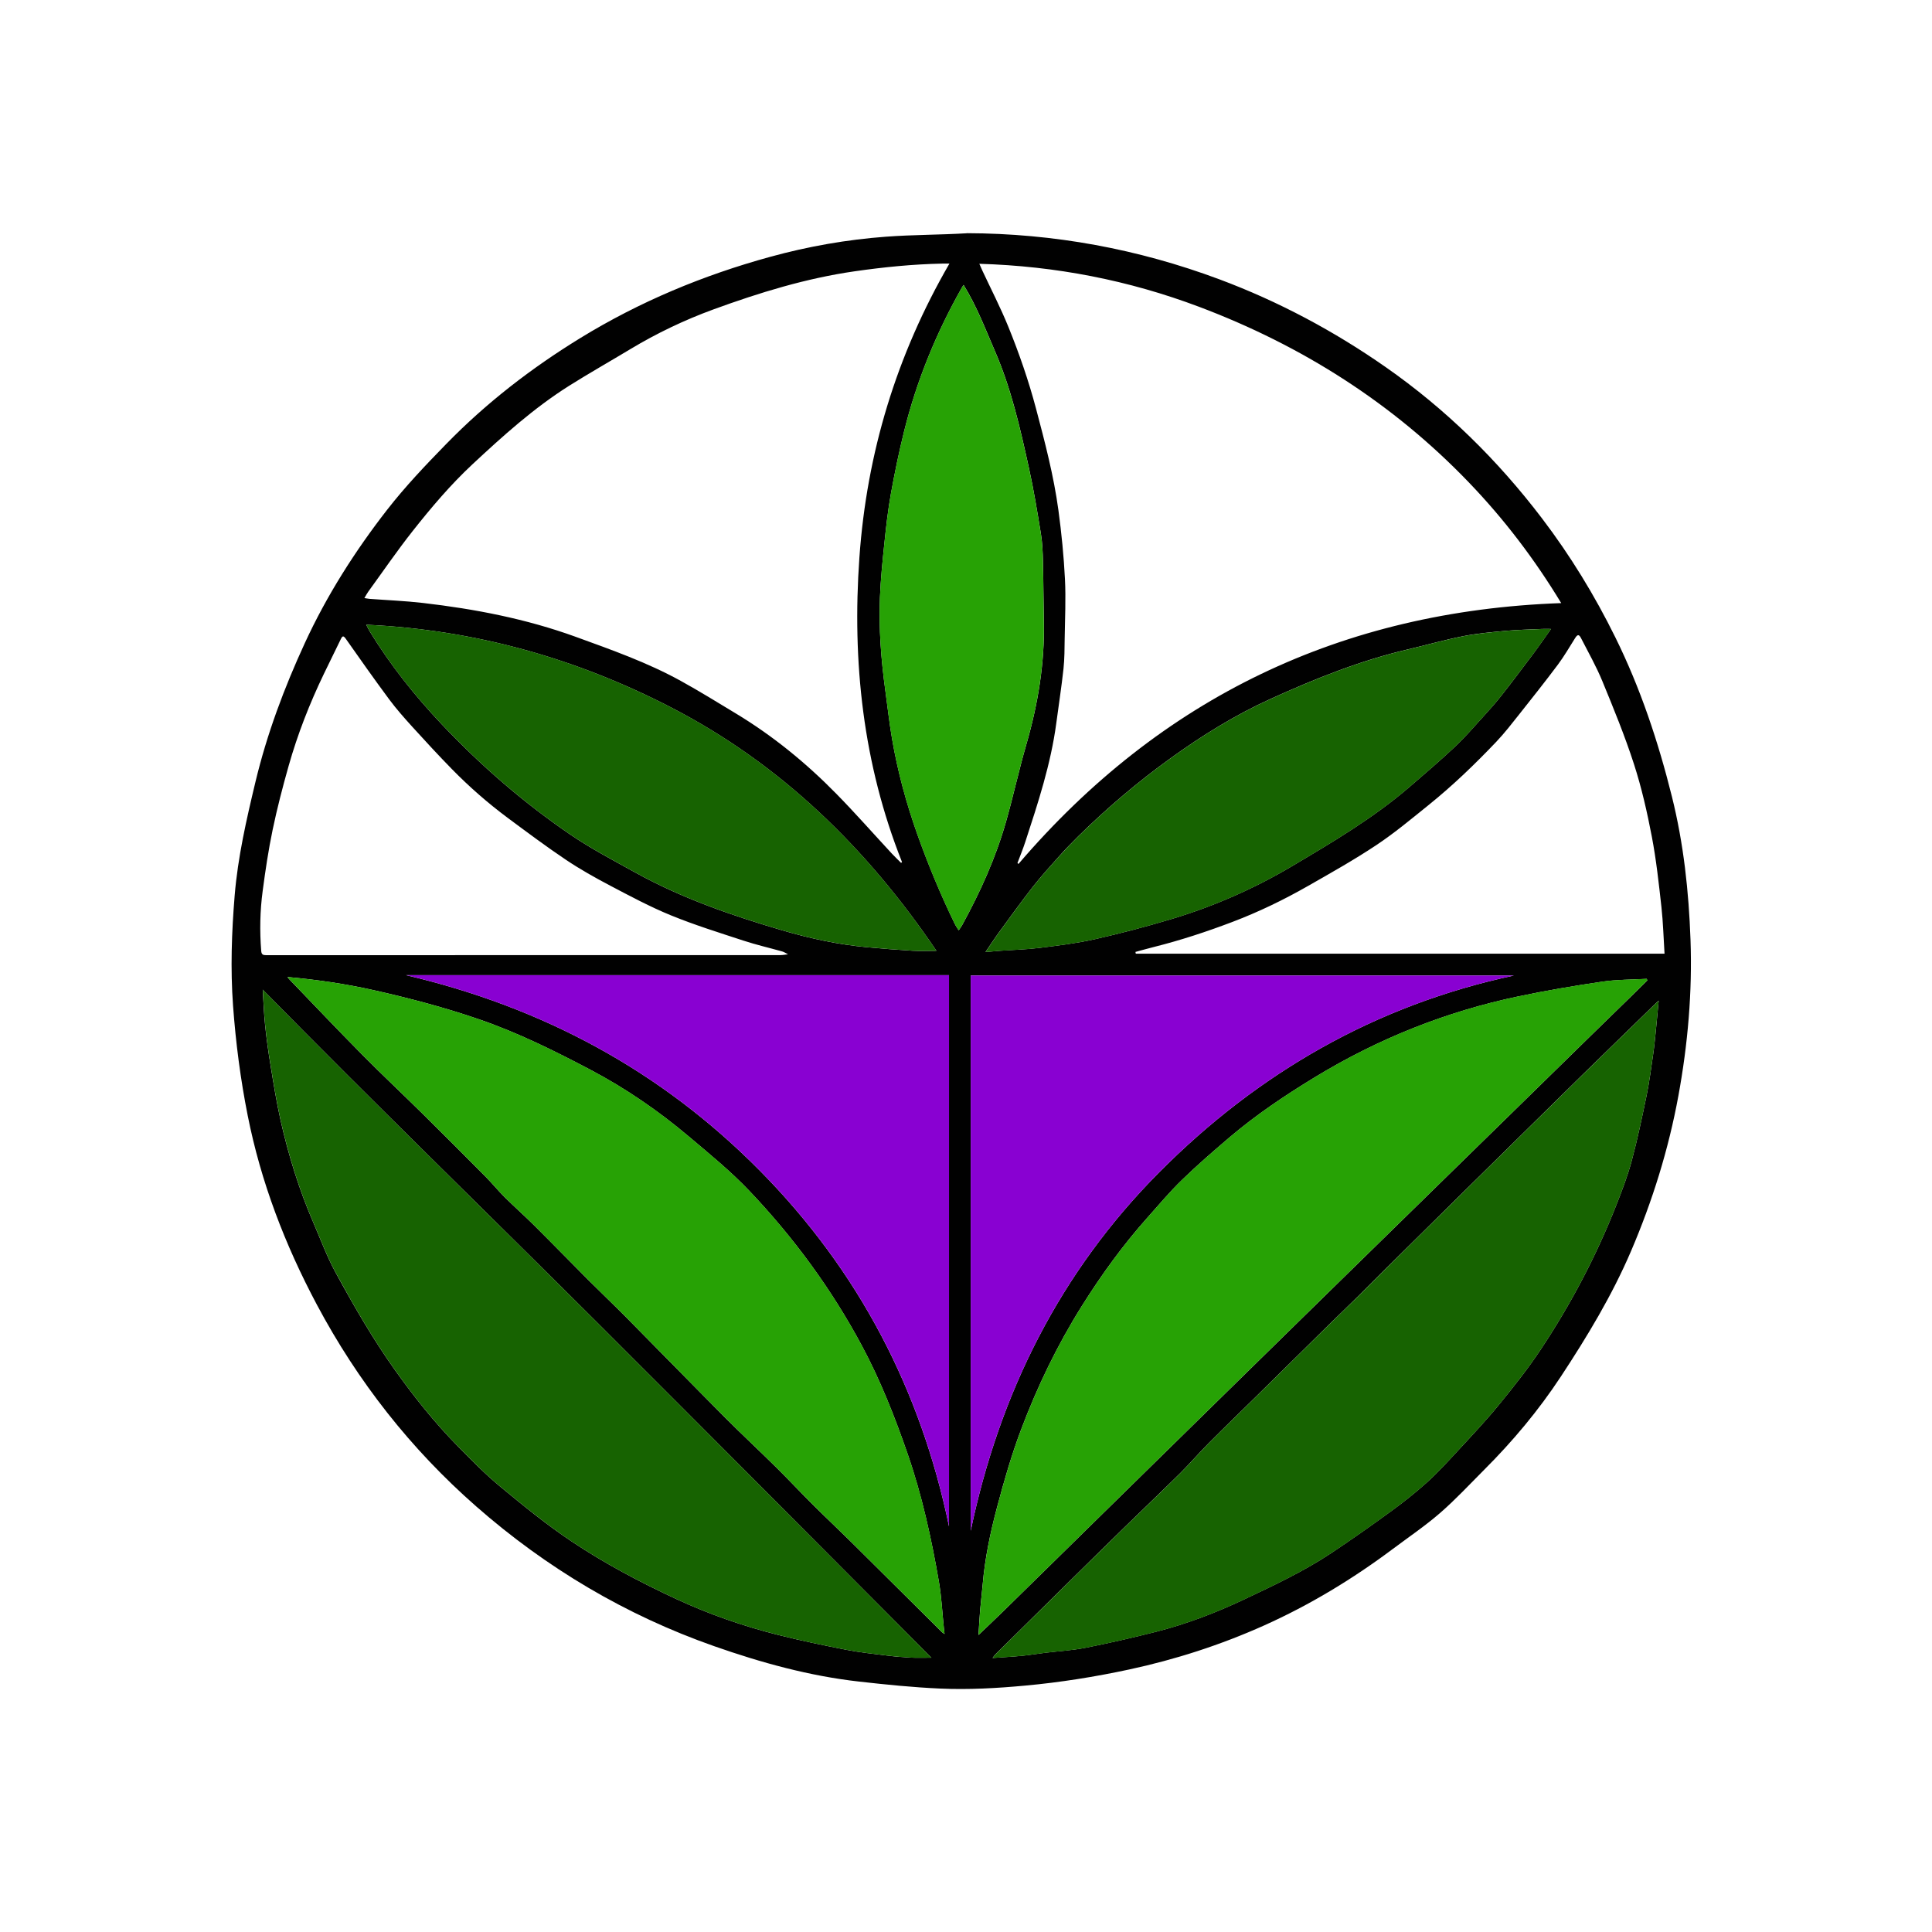 <?xml version="1.0" encoding="UTF-8"?>
<svg id="Layer_1" xmlns="http://www.w3.org/2000/svg" viewBox="0 0 500 500">
  <defs>
    <style>
      .cls-1 {
        fill: #010101;
      }

      .cls-2 {
        fill: #27a205;
      }

      .cls-3 {
        fill: #176301;
      }

      .cls-4 {
        fill: #8901d2;
      }
    </style>
  </defs>
  <path class="cls-1" d="M250.21,60.35c22.51.06,44.31,4.08,65.37,11.94,15.32,5.72,29.68,13.39,43.05,22.73,15.52,10.84,28.92,24,40.42,39.11,7.36,9.67,13.63,19.93,19,30.82,6.51,13.19,11.1,27,14.65,41.25,3.03,12.17,4.35,24.49,4.8,36.98.49,13.59-.69,27.05-3.13,40.39-2.54,13.85-6.71,27.24-12.25,40.19-4.91,11.48-11.34,22.11-18.19,32.52-5.77,8.76-12.44,16.72-19.84,24.11-3.76,3.76-7.38,7.68-11.39,11.16-3.85,3.34-8.1,6.22-12.19,9.28-10.42,7.8-21.49,14.51-33.37,19.84-11.24,5.04-22.91,8.81-34.95,11.4-8.87,1.9-17.79,3.33-26.84,4.16-7.34.68-14.68,1.1-22.02.77-7.01-.31-14.02-1.02-21-1.81-12.87-1.45-25.3-4.88-37.47-9.15-22.9-8.03-43.47-20.25-61.66-36.22-16.89-14.82-30.62-32.3-41.21-52.2-8.24-15.48-14.46-31.68-17.88-48.89-1.87-9.4-3.1-18.89-3.8-28.47-.69-9.53-.36-19,.42-28.49.82-9.97,3.05-19.69,5.38-29.41,2.98-12.43,7.43-24.32,12.75-35.87,5.69-12.36,12.96-23.8,21.33-34.56,4.71-6.05,9.95-11.55,15.29-17.02,10.38-10.65,22.02-19.63,34.69-27.41,15.39-9.44,31.83-16.28,49.19-21.04,9.8-2.69,19.78-4.45,29.92-5.2,6.97-.52,13.96-.47,20.93-.89,0,.13,0-.13,0,0ZM253.45,68.27c.35.78.56,1.29.79,1.78,2.25,4.81,4.69,9.54,6.69,14.45,2.81,6.91,5.26,13.97,7.18,21.2,2.31,8.71,4.6,17.43,5.81,26.36.8,5.9,1.39,11.86,1.69,17.8.26,5.1,0,10.23-.07,15.34-.04,2.63-.03,5.28-.31,7.89-.51,4.7-1.24,9.37-1.86,14.06-1.41,10.59-4.74,20.68-8.04,30.78-.6,1.83-1.33,3.61-2.01,5.42.09.08.17.16.26.24,36.87-43.06,83.66-65.48,140.46-67.51-6.88-11.37-14.77-21.72-23.83-31.16-19.75-20.58-43.26-35.48-69.86-45.51-18.22-6.87-37.12-10.56-56.9-11.14ZM94.3,154.78c.55.08.93.17,1.3.2,4.61.35,9.23.53,13.82,1.06,13.48,1.56,26.74,4.11,39.55,8.76,9.27,3.37,18.58,6.65,27.24,11.43,4.82,2.66,9.51,5.57,14.22,8.41,9.58,5.78,18.18,12.81,26,20.78,4.94,5.03,9.59,10.33,14.39,15.5.76.82,1.59,1.59,2.38,2.39l.24-.21c-10.09-25.37-12.94-51.78-11.03-78.8,1.91-27.05,9.59-52.41,23.3-76.08-.87,0-1.39,0-1.91,0-7.58.16-15.09.91-22.6,1.99-12.58,1.81-24.66,5.52-36.52,9.85-7.48,2.73-14.71,6.18-21.57,10.31-5.27,3.17-10.62,6.2-15.82,9.47-9.15,5.77-17.15,12.99-25.03,20.33-5.66,5.28-10.66,11.19-15.45,17.25-4.03,5.1-7.7,10.47-11.52,15.73-.34.47-.6.99-.99,1.64ZM67.99,256.11c.2,3.08.3,6.18.62,9.25.36,3.43.83,6.85,1.39,10.26.78,4.74,1.53,9.49,2.58,14.17,2.05,9.14,4.81,18.08,8.54,26.69,1.88,4.35,3.53,8.84,5.8,12.98,4.67,8.54,9.52,16.98,15.17,24.93,4.97,6.99,10.3,13.7,16.32,19.82,3.53,3.58,7.05,7.21,10.92,10.41,6.01,4.97,12.08,9.94,18.56,14.27,8.56,5.72,17.67,10.54,27.03,14.89,8.49,3.95,17.28,7.01,26.33,9.3,5.89,1.49,11.85,2.72,17.81,3.89,3.46.68,6.99,1.04,10.49,1.48,2.05.26,4.11.43,6.17.54,1.66.09,3.33.02,5.32.02-29-29.09-57.63-57.95-86.41-86.66-28.81-28.74-58.01-57.09-86.66-86.25ZM426.32,253.73c-.05-.13-.1-.27-.15-.4-3.84.22-7.73.17-11.52.73-7.23,1.07-14.46,2.29-21.61,3.79-18.81,3.94-36.43,10.99-52.84,20.99-7.7,4.69-15.2,9.72-22.08,15.58-4.16,3.55-8.3,7.13-12.22,10.94-3.15,3.05-5.98,6.43-8.9,9.71-6.36,7.13-11.94,14.83-17.03,22.94-6.37,10.15-11.52,20.85-15.74,32.04-2.46,6.53-4.38,13.21-6.17,19.95-1.77,6.63-3.17,13.3-3.75,20.14-.18,2.18-.47,4.35-.65,6.53-.17,2.07-.28,4.14-.43,6.48,2.26-2.16,4.31-4.1,6.33-6.07,4.18-4.08,8.34-8.17,12.5-12.26,4.25-4.17,8.5-8.34,12.75-12.52,4.22-4.14,8.45-8.29,12.67-12.43,4.17-4.09,8.33-8.17,12.5-12.26,4.14-4.06,8.28-8.12,12.42-12.18,7.88-7.72,15.76-15.44,23.64-23.16,3.71-3.64,7.43-7.27,11.14-10.9,7.4-7.24,14.8-14.48,22.2-21.72,3.54-3.47,7.09-6.93,10.63-10.39,7.6-7.44,15.19-14.88,22.8-22.31,3.11-3.05,6.24-6.08,9.36-9.12,1.39-1.35,2.76-2.72,4.14-4.08ZM429.27,258.96c-.5.47-.82.75-1.12,1.05-2.69,2.62-5.38,5.24-8.07,7.86-3.54,3.45-7.09,6.89-10.62,10.36-4.51,4.42-9,8.86-13.5,13.28-4.93,4.85-9.86,9.69-14.78,14.55-7.51,7.41-15.02,14.83-22.52,22.25-2.47,2.44-4.9,4.91-7.37,7.35-2.39,2.35-4.82,4.67-7.21,7.02-6.44,6.34-12.86,12.69-19.3,19.03-3.99,3.93-8.02,7.81-11.96,11.77-2.53,2.55-4.87,5.28-7.42,7.81-4.74,4.69-9.58,9.28-14.35,13.94-4.38,4.27-8.73,8.56-13.09,12.85-6.78,6.68-13.55,13.36-20.32,20.04-.21.2-.37.46-.76.96,2.77-.2,5.23-.33,7.67-.57,1.97-.19,3.93-.53,5.9-.77,3.51-.43,7.06-.62,10.52-1.31,6.11-1.21,12.2-2.6,18.24-4.14,7.86-2,15.41-4.89,22.74-8.35,7.72-3.65,15.47-7.28,22.6-12.02,5.14-3.42,10.19-6.98,15.18-10.61,3.28-2.39,6.49-4.9,9.5-7.61,2.81-2.53,5.38-5.35,7.96-8.14,3.62-3.92,7.3-7.81,10.68-11.94,3.78-4.62,7.51-9.32,10.81-14.28,7.84-11.78,14.42-24.26,19.61-37.44,1.49-3.78,2.95-7.59,4-11.5,1.5-5.6,2.69-11.28,3.86-16.96.72-3.53,1.18-7.12,1.7-10.69.28-1.92.46-3.86.66-5.8.26-2.56.49-5.13.76-8.01ZM74.39,252.85c.25.3.41.52.6.71,6.24,6.47,12.43,13,18.75,19.39,5.14,5.2,10.48,10.2,15.68,15.34,5.46,5.4,10.89,10.83,16.3,16.29,1.69,1.7,3.2,3.57,4.9,5.26,2.52,2.5,5.19,4.86,7.71,7.37,4.68,4.65,9.27,9.39,13.93,14.05,3.22,3.22,6.53,6.36,9.74,9.6,8.58,8.67,17.09,17.4,25.69,26.05,4.31,4.33,8.8,8.49,13.14,12.79,3.24,3.2,6.35,6.53,9.58,9.75,3.26,3.24,6.61,6.39,9.88,9.62,7.84,7.76,15.66,15.55,23.5,23.33.17.16.39.28.66.47-.07-.62-.13-1.09-.18-1.56-.42-4-.6-8.03-1.29-11.99-1.93-11.18-4.35-22.24-8.07-33-3.33-9.63-7.06-19.1-11.87-28.07-7.86-14.67-17.65-27.99-29.12-40.07-4.83-5.08-10.25-9.49-15.59-14-7.9-6.67-16.35-12.48-25.5-17.31-9.32-4.91-18.74-9.58-28.73-13.03-8.93-3.08-18.03-5.48-27.24-7.55-7.38-1.66-14.82-2.75-22.48-3.44ZM251.22,396.17c7.47-35.67,23.14-67,48.79-92.79,25.58-25.72,55.97-43.25,91.77-50.91h-140.56v143.7ZM105.11,252.38c35.3,8.29,65.94,24.68,91.56,50.61,25.66,25.97,41.63,56.88,48.93,92.03v-142.64H105.11ZM94.78,161.68c.41.79.62,1.25.88,1.68,5.32,8.71,11.65,16.67,18.63,24.05,5.04,5.33,10.36,10.44,15.92,15.22,5.55,4.77,11.38,9.26,17.42,13.38,5.29,3.6,11.01,6.6,16.62,9.71,12.1,6.71,25.09,11.21,38.31,15.08,7.1,2.08,14.32,3.64,21.7,4.33,3.96.37,7.92.68,11.89.92,1.99.12,3.99.02,6.2.02-18.02-26.57-40.18-48.28-68.7-63-24.65-12.72-50.77-20.09-78.88-21.39ZM249.37,73.76c-.16.23-.26.35-.33.48-6.69,11.78-11.79,24.21-15.05,37.36-1.33,5.36-2.45,10.78-3.43,16.21-.76,4.22-1.24,8.5-1.68,12.77-.49,4.67-.96,9.36-1.15,14.05-.32,8.03.29,16.02,1.38,23.97.58,4.22,1.04,8.45,1.76,12.64,1.46,8.49,3.71,16.77,6.61,24.89,2.79,7.81,5.97,15.46,9.6,22.93.26.54.62,1.03,1.03,1.71.4-.61.67-.96.88-1.33,4.67-8.52,8.67-17.34,11.34-26.69,1.9-6.65,3.35-13.43,5.28-20.07,3.02-10.44,4.78-21.02,4.54-31.92-.11-5.15-.1-10.31-.23-15.46-.06-2.39-.15-4.8-.53-7.15-.92-5.65-1.85-11.31-3.07-16.89-2.27-10.34-4.6-20.67-8.85-30.44-2.49-5.74-4.7-11.61-8.09-17.07ZM430.78,246.82c-.26-4.05-.36-8.07-.8-12.06-.68-6.1-1.34-12.23-2.49-18.25-1.21-6.32-2.64-12.64-4.62-18.76-2.35-7.27-5.26-14.37-8.17-21.44-1.58-3.84-3.64-7.48-5.54-11.18-.53-1.03-.92-.95-1.53.02-1.45,2.3-2.81,4.66-4.43,6.83-3.26,4.36-6.65,8.63-10.03,12.89-1.92,2.42-3.81,4.87-5.93,7.1-5.52,5.8-11.29,11.36-17.53,16.38-4.43,3.57-8.81,7.23-13.53,10.37-5.72,3.8-11.73,7.18-17.71,10.59-6.27,3.58-12.75,6.71-19.54,9.29-6.66,2.53-13.38,4.74-20.28,6.47-1.61.4-3.2.86-4.8,1.29.03.15.06.3.09.45h136.84ZM203.93,246.96c-.66-.33-1.05-.6-1.48-.72-3.34-.94-6.73-1.72-10.02-2.8-6.31-2.07-12.68-4.05-18.82-6.56-5.38-2.2-10.54-4.97-15.7-7.68-3.91-2.06-7.79-4.23-11.45-6.69-5.11-3.43-10.05-7.13-15-10.8-5.17-3.84-10.01-8.08-14.52-12.68-3.48-3.56-6.86-7.22-10.2-10.9-2.1-2.32-4.19-4.67-6.05-7.18-3.81-5.14-7.5-10.37-11.18-15.61-.65-.92-.9-.78-1.32.09-1.44,3-2.93,5.98-4.37,8.97-3.7,7.68-6.8,15.61-9.12,23.81-1.55,5.47-2.98,10.98-4.14,16.54-1.09,5.23-1.88,10.53-2.58,15.83-.69,5.14-.79,10.32-.38,15.5.08,1.02.52,1.12,1.36,1.12,44.35-.02,88.7-.01,133.05-.02.55,0,1.11-.11,1.93-.21ZM401.42,162.77c-1.06,0-1.7-.03-2.33,0-3.18.15-6.37.21-9.54.5-3.67.34-7.36.67-10.97,1.39-4.75.94-9.42,2.28-14.14,3.38-12.4,2.9-24.14,7.62-35.69,12.87-9.18,4.17-17.7,9.47-25.88,15.37-8.46,6.11-16.37,12.83-23.8,20.13-1.71,1.68-3.37,3.4-4.97,5.19-2.31,2.58-4.64,5.16-6.78,7.88-2.99,3.82-5.83,7.77-8.7,11.69-1.16,1.59-2.24,3.25-3.58,5.21,1.5-.13,2.62-.24,3.75-.32,3.41-.25,6.84-.33,10.23-.75,4.8-.6,9.63-1.19,14.34-2.25,6.7-1.51,13.36-3.27,19.94-5.25,10.88-3.27,21.24-7.82,31.03-13.62,10.53-6.24,21.07-12.47,30.4-20.49,3.99-3.43,7.99-6.85,11.82-10.45,2.55-2.4,4.85-5.07,7.21-7.67,1.66-1.83,3.32-3.67,4.84-5.61,2.81-3.57,5.53-7.2,8.25-10.83,1.5-2,2.9-4.06,4.56-6.38Z"/>
  <path class="cls-3" d="M67.99,256.11c28.64,29.15,57.84,57.51,86.66,86.25,28.78,28.71,57.41,57.56,86.41,86.66-1.99,0-3.66.07-5.32-.02-2.06-.11-4.12-.29-6.17-.54-3.5-.44-7.03-.8-10.49-1.48-5.96-1.17-11.92-2.4-17.81-3.89-9.05-2.29-17.84-5.35-26.33-9.3-9.36-4.35-18.47-9.17-27.03-14.89-6.47-4.33-12.54-9.3-18.56-14.27-3.87-3.2-7.39-6.83-10.92-10.41-6.02-6.12-11.35-12.83-16.32-19.82-5.65-7.95-10.5-16.4-15.17-24.93-2.27-4.14-3.92-8.63-5.8-12.98-3.73-8.61-6.48-17.55-8.54-26.69-1.05-4.68-1.8-9.43-2.58-14.17-.56-3.4-1.04-6.83-1.39-10.26-.32-3.07-.42-6.17-.62-9.25Z"/>
  <path class="cls-2" d="M426.32,253.73c-1.38,1.36-2.76,2.72-4.14,4.08-3.12,3.04-6.25,6.08-9.36,9.12-7.6,7.44-15.2,14.88-22.8,22.31-3.54,3.47-7.09,6.93-10.63,10.39-7.4,7.24-14.8,14.48-22.2,21.72-3.71,3.63-7.43,7.27-11.14,10.9-7.88,7.72-15.76,15.44-23.64,23.16-4.14,4.06-8.28,8.12-12.42,12.18-4.17,4.09-8.33,8.17-12.5,12.26-4.22,4.14-8.45,8.29-12.67,12.43-4.25,4.17-8.5,8.34-12.75,12.52-4.17,4.09-8.33,8.18-12.5,12.26-2.02,1.97-4.08,3.91-6.33,6.07.15-2.34.25-4.42.43-6.48.18-2.18.47-4.35.65-6.53.58-6.84,1.98-13.51,3.75-20.14,1.8-6.73,3.71-13.42,6.17-19.95,4.22-11.18,9.37-21.89,15.74-32.04,5.09-8.11,10.67-15.8,17.03-22.94,2.92-3.28,5.76-6.66,8.9-9.71,3.92-3.8,8.06-7.39,12.22-10.94,6.88-5.86,14.38-10.89,22.08-15.58,16.4-10,34.03-17.05,52.84-20.99,7.16-1.5,14.38-2.72,21.61-3.79,3.79-.56,7.68-.51,11.52-.73.05.13.1.27.15.4Z"/>
  <path class="cls-3" d="M429.27,258.96c-.27,2.88-.5,5.44-.76,8.01-.2,1.93-.38,3.87-.66,5.8-.52,3.57-.98,7.16-1.7,10.69-1.16,5.68-2.36,11.36-3.86,16.96-1.05,3.91-2.51,7.72-4,11.5-5.19,13.18-11.77,25.66-19.61,37.44-3.3,4.96-7.03,9.66-10.81,14.28-3.38,4.13-7.06,8.01-10.68,11.94-2.57,2.79-5.14,5.61-7.96,8.14-3.01,2.71-6.23,5.22-9.5,7.61-4.99,3.64-10.04,7.2-15.18,10.61-7.13,4.74-14.88,8.37-22.6,12.02-7.33,3.46-14.88,6.35-22.74,8.35-6.04,1.54-12.13,2.93-18.24,4.14-3.46.69-7.01.88-10.52,1.31-1.97.24-3.93.58-5.9.77-2.45.24-4.9.37-7.67.57.4-.51.56-.76.76-.96,6.77-6.68,13.54-13.37,20.32-20.04,4.36-4.29,8.71-8.58,13.09-12.85,4.78-4.66,9.62-9.25,14.35-13.94,2.55-2.53,4.89-5.26,7.42-7.81,3.94-3.97,7.98-7.85,11.96-11.77,6.44-6.34,12.86-12.69,19.3-19.03,2.39-2.35,4.82-4.66,7.21-7.02,2.47-2.43,4.9-4.91,7.37-7.35,7.5-7.42,15.01-14.84,22.52-22.25,4.92-4.86,9.86-9.7,14.78-14.55,4.5-4.43,8.99-8.86,13.5-13.28,3.53-3.46,7.08-6.91,10.62-10.36,2.69-2.62,5.38-5.24,8.07-7.86.31-.3.62-.58,1.12-1.05Z"/>
  <path class="cls-2" d="M74.39,252.85c7.66.69,15.09,1.78,22.48,3.44,9.21,2.08,18.31,4.47,27.24,7.55,9.99,3.45,19.41,8.11,28.73,13.03,9.15,4.82,17.6,10.63,25.5,17.31,5.34,4.51,10.76,8.92,15.59,14,11.47,12.08,21.26,25.4,29.12,40.07,4.8,8.97,8.53,18.44,11.87,28.07,3.73,10.75,6.14,21.82,8.07,33,.68,3.95.87,7.99,1.29,11.99.05.47.11.94.18,1.56-.28-.19-.5-.31-.66-.47-7.83-7.77-15.65-15.56-23.5-23.33-3.27-3.23-6.62-6.38-9.88-9.62-3.23-3.22-6.34-6.55-9.58-9.75-4.35-4.3-8.83-8.46-13.14-12.79-8.6-8.64-17.11-17.38-25.69-26.05-3.21-3.24-6.52-6.37-9.74-9.6-4.66-4.67-9.26-9.4-13.93-14.05-2.52-2.51-5.19-4.87-7.71-7.37-1.7-1.69-3.21-3.56-4.9-5.26-5.41-5.45-10.83-10.89-16.3-16.29-5.2-5.14-10.54-10.15-15.68-15.34-6.32-6.39-12.51-12.92-18.75-19.39-.19-.19-.35-.41-.6-.71Z"/>
  <path class="cls-4" d="M251.22,396.17v-143.7h140.56c-35.8,7.66-66.19,25.19-91.77,50.91-25.65,25.79-41.33,57.12-48.79,92.79Z"/>
  <path class="cls-4" d="M105.11,252.38h140.5v142.64c-7.3-35.15-23.27-66.06-48.93-92.03-25.62-25.93-56.26-42.31-91.56-50.61Z"/>
  <path class="cls-3" d="M94.78,161.68c28.11,1.3,54.23,8.67,78.88,21.39,28.53,14.72,50.68,36.42,68.7,63-2.21,0-4.21.1-6.2-.02-3.97-.24-7.93-.55-11.89-.92-7.38-.7-14.59-2.25-21.7-4.33-13.22-3.87-26.21-8.37-38.31-15.08-5.61-3.11-11.33-6.11-16.62-9.71-6.05-4.12-11.87-8.61-17.42-13.38-5.56-4.78-10.88-9.89-15.92-15.22-6.99-7.38-13.32-15.34-18.63-24.05-.26-.43-.47-.89-.88-1.68Z"/>
  <path class="cls-2" d="M249.37,73.76c3.38,5.46,5.59,11.33,8.09,17.07,4.24,9.77,6.58,20.11,8.85,30.44,1.23,5.59,2.16,11.24,3.07,16.89.38,2.35.47,4.76.53,7.15.13,5.15.12,10.3.23,15.46.24,10.89-1.52,21.48-4.54,31.92-1.92,6.64-3.38,13.42-5.28,20.07-2.67,9.36-6.67,18.17-11.34,26.69-.21.38-.47.72-.88,1.33-.41-.68-.77-1.18-1.03-1.71-3.63-7.46-6.81-15.11-9.6-22.93-2.9-8.11-5.15-16.4-6.61-24.89-.72-4.19-1.19-8.43-1.76-12.64-1.09-7.96-1.7-15.95-1.38-23.97.19-4.69.66-9.37,1.15-14.05.45-4.27.92-8.55,1.68-12.77.98-5.43,2.1-10.86,3.43-16.21,3.27-13.15,8.36-25.58,15.05-37.36.08-.13.18-.26.33-.48Z"/>
  <path class="cls-3" d="M401.42,162.77c-1.65,2.32-3.06,4.39-4.56,6.38-2.72,3.63-5.45,7.26-8.25,10.83-1.53,1.94-3.18,3.78-4.84,5.61-2.36,2.6-4.66,5.27-7.21,7.67-3.83,3.6-7.83,7.02-11.82,10.45-9.33,8.02-19.87,14.25-30.4,20.49-9.79,5.8-20.15,10.35-31.03,13.62-6.58,1.98-13.24,3.73-19.94,5.25-4.71,1.06-9.54,1.65-14.34,2.25-3.39.42-6.82.51-10.23.75-1.13.08-2.25.19-3.75.32,1.35-1.96,2.42-3.62,3.58-5.21,2.87-3.92,5.7-7.87,8.7-11.69,2.13-2.73,4.47-5.3,6.78-7.88,1.6-1.78,3.26-3.51,4.97-5.19,7.43-7.3,15.34-14.02,23.8-20.13,8.18-5.91,16.7-11.2,25.88-15.37,11.54-5.25,23.29-9.97,35.69-12.87,4.72-1.11,9.39-2.44,14.14-3.38,3.61-.71,7.3-1.05,10.97-1.39,3.17-.29,6.36-.35,9.54-.5.64-.03,1.27,0,2.33,0Z"/>
</svg>